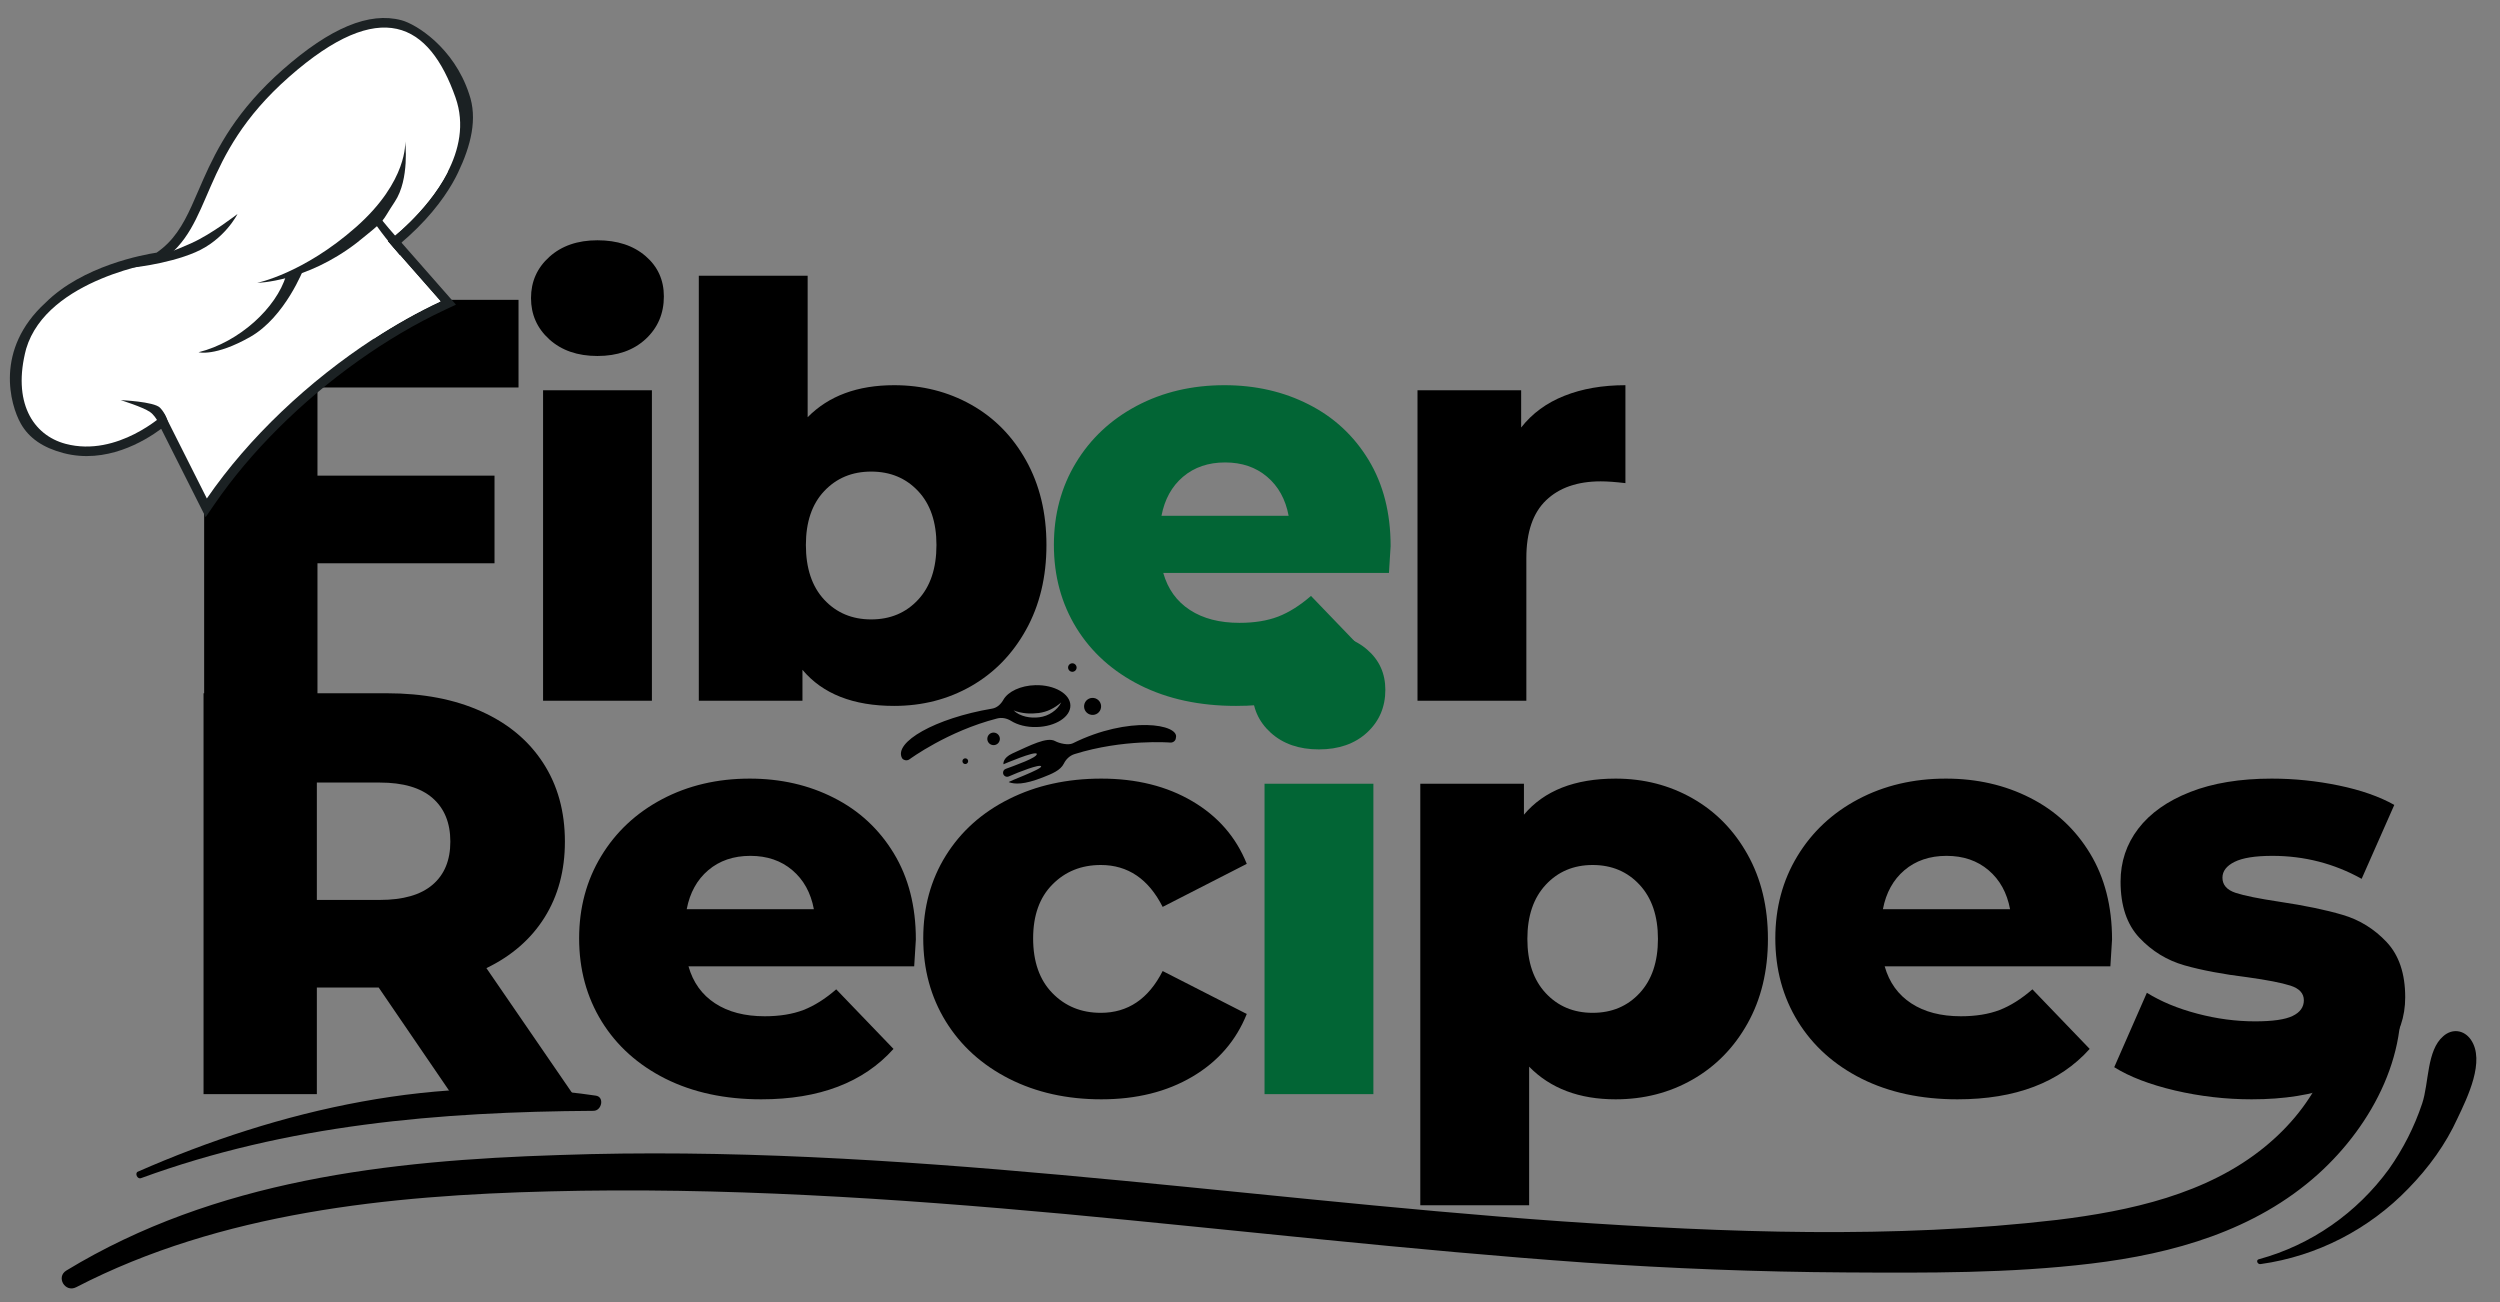 <svg version="1.0" preserveAspectRatio="xMidYMid meet" viewBox="0.5 87.5 375.75 195.75" zoomAndPan="magnify" xmlns:xlink="http://www.w3.org/1999/xlink" xmlns="http://www.w3.org/2000/svg" style="max-height: 500px" width="375.75" height="195.75"><rect x="0.5" y="87.5" width="375.75" height="195.75" fill="#808080" stroke="none"/><defs><g/><clipPath id="3fe153c61c"><path clip-rule="nonzero" d="M 1 90 L 72 90 L 72 166 L 1 166 Z M 1 90"/></clipPath><clipPath id="d9ffc2cacc"><path clip-rule="nonzero" d="M -4.941 147.582 L 38.961 75.09 L 87.074 104.23 L 43.172 176.723 Z M -4.941 147.582"/></clipPath><clipPath id="187d9506ff"><path clip-rule="nonzero" d="M -4.941 147.582 L 38.961 75.09 L 87.074 104.23 L 43.172 176.723 Z M -4.941 147.582"/></clipPath><clipPath id="eb146099df"><path clip-rule="nonzero" d="M 3 91 L 70 91 L 70 163 L 3 163 Z M 3 91"/></clipPath><clipPath id="cd7e634827"><path clip-rule="nonzero" d="M -4.941 147.582 L 38.961 75.09 L 87.074 104.23 L 43.172 176.723 Z M -4.941 147.582"/></clipPath><clipPath id="8514bb1b8d"><path clip-rule="nonzero" d="M -4.941 147.582 L 38.961 75.09 L 87.074 104.23 L 43.172 176.723 Z M -4.941 147.582"/></clipPath><clipPath id="c31df07c8c"><path clip-rule="nonzero" d="M 10 146 L 25 146 L 25 153 L 10 153 Z M 10 146"/></clipPath><clipPath id="54c578251c"><path clip-rule="nonzero" d="M -4.941 147.582 L 38.961 75.09 L 87.074 104.23 L 43.172 176.723 Z M -4.941 147.582"/></clipPath><clipPath id="a122e720f7"><path clip-rule="nonzero" d="M -4.941 147.582 L 38.961 75.09 L 87.074 104.23 L 43.172 176.723 Z M -4.941 147.582"/></clipPath><clipPath id="711ad06eeb"><path clip-rule="nonzero" d="M 29 108 L 42 108 L 42 125 L 29 125 Z M 29 108"/></clipPath><clipPath id="a798b186a1"><path clip-rule="nonzero" d="M -4.941 147.582 L 38.961 75.09 L 87.074 104.23 L 43.172 176.723 Z M -4.941 147.582"/></clipPath><clipPath id="ba58853515"><path clip-rule="nonzero" d="M -4.941 147.582 L 38.961 75.09 L 87.074 104.23 L 43.172 176.723 Z M -4.941 147.582"/></clipPath><clipPath id="680b305a03"><path clip-rule="nonzero" d="M 30 104 L 69 104 L 69 140 L 30 140 Z M 30 104"/></clipPath><clipPath id="cb4e109766"><path clip-rule="nonzero" d="M -4.941 147.582 L 38.961 75.09 L 87.074 104.23 L 43.172 176.723 Z M -4.941 147.582"/></clipPath><clipPath id="7534d71e6f"><path clip-rule="nonzero" d="M -4.941 147.582 L 38.961 75.09 L 87.074 104.23 L 43.172 176.723 Z M -4.941 147.582"/></clipPath><clipPath id="164b1eebab"><path clip-rule="nonzero" d="M 19 119 L 37 119 L 37 128 L 19 128 Z M 19 119"/></clipPath><clipPath id="684e5075f8"><path clip-rule="nonzero" d="M -4.941 147.582 L 38.961 75.09 L 87.074 104.23 L 43.172 176.723 Z M -4.941 147.582"/></clipPath><clipPath id="7a123775a9"><path clip-rule="nonzero" d="M -4.941 147.582 L 38.961 75.09 L 87.074 104.23 L 43.172 176.723 Z M -4.941 147.582"/></clipPath><clipPath id="1284120686"><path clip-rule="nonzero" d="M 56 119 L 61 119 L 61 126 L 56 126 Z M 56 119"/></clipPath><clipPath id="ac25375da5"><path clip-rule="nonzero" d="M -4.941 147.582 L 38.961 75.09 L 87.074 104.23 L 43.172 176.723 Z M -4.941 147.582"/></clipPath><clipPath id="da38dc8b69"><path clip-rule="nonzero" d="M -4.941 147.582 L 38.961 75.09 L 87.074 104.23 L 43.172 176.723 Z M -4.941 147.582"/></clipPath><clipPath id="4a4792add9"><path clip-rule="nonzero" d="M 39 108 L 62 108 L 62 131 L 39 131 Z M 39 108"/></clipPath><clipPath id="3c4cf03749"><path clip-rule="nonzero" d="M -4.941 147.582 L 38.961 75.09 L 87.074 104.23 L 43.172 176.723 Z M -4.941 147.582"/></clipPath><clipPath id="d76a32b80b"><path clip-rule="nonzero" d="M -4.941 147.582 L 38.961 75.09 L 87.074 104.23 L 43.172 176.723 Z M -4.941 147.582"/></clipPath><clipPath id="c24a477ee1"><path clip-rule="nonzero" d="M 30 127 L 47 127 L 47 141 L 30 141 Z M 30 127"/></clipPath><clipPath id="f3b1a155c6"><path clip-rule="nonzero" d="M -4.941 147.582 L 38.961 75.09 L 87.074 104.23 L 43.172 176.723 Z M -4.941 147.582"/></clipPath><clipPath id="478232aed0"><path clip-rule="nonzero" d="M -4.941 147.582 L 38.961 75.09 L 87.074 104.23 L 43.172 176.723 Z M -4.941 147.582"/></clipPath><clipPath id="d0435e330b"><path clip-rule="nonzero" d="M 18 147 L 26 147 L 26 152 L 18 152 Z M 18 147"/></clipPath><clipPath id="e619463378"><path clip-rule="nonzero" d="M -4.941 147.582 L 38.961 75.09 L 87.074 104.23 L 43.172 176.723 Z M -4.941 147.582"/></clipPath><clipPath id="34ee0989ab"><path clip-rule="nonzero" d="M -4.941 147.582 L 38.961 75.09 L 87.074 104.23 L 43.172 176.723 Z M -4.941 147.582"/></clipPath><clipPath id="d8170f60b2"><path clip-rule="nonzero" d="M 9 230 L 362 230 L 362 281.637 L 9 281.637 Z M 9 230"/></clipPath><clipPath id="f90b281244"><path clip-rule="nonzero" d="M 135 190 L 178 190 L 178 206 L 135 206 Z M 135 190"/></clipPath><clipPath id="84d483455e"><path clip-rule="nonzero" d="M 137.031 183.566 L 178.594 189.613 L 175.785 208.91 L 134.223 202.863 Z M 137.031 183.566"/></clipPath><clipPath id="15cb4098d9"><path clip-rule="nonzero" d="M 137.031 183.566 L 178.594 189.613 L 175.785 208.91 L 134.223 202.863 Z M 137.031 183.566"/></clipPath><clipPath id="0d164d5ce7"><path clip-rule="nonzero" d="M 145 187 L 166 187 L 166 203 L 145 203 Z M 145 187"/></clipPath><clipPath id="1ed74fda97"><path clip-rule="nonzero" d="M 137.031 183.566 L 178.594 189.613 L 175.785 208.91 L 134.223 202.863 Z M 137.031 183.566"/></clipPath><clipPath id="8316a188f4"><path clip-rule="nonzero" d="M 137.031 183.566 L 178.594 189.613 L 175.785 208.91 L 134.223 202.863 Z M 137.031 183.566"/></clipPath></defs><g fill-opacity="1" fill="#000000"><g transform="translate(25.153, 192.817)"><g><path d="M 23.062 -47.078 L 23.062 -33.828 L 49.672 -33.828 L 49.672 -20.656 L 23.062 -20.656 L 23.062 0 L 6.031 0 L 6.031 -60.25 L 53.281 -60.25 L 53.281 -47.078 Z M 23.062 -47.078"/></g></g></g><g fill-opacity="1" fill="#000000"><g transform="translate(76.873, 192.817)"><g><path d="M 5.25 -46.656 L 21.609 -46.656 L 21.609 0 L 5.25 0 Z M 13.422 -51.812 C 10.441 -51.812 8.031 -52.645 6.188 -54.312 C 4.352 -55.977 3.438 -58.047 3.438 -60.516 C 3.438 -62.984 4.352 -65.047 6.188 -66.703 C 8.031 -68.367 10.441 -69.203 13.422 -69.203 C 16.41 -69.203 18.82 -68.41 20.656 -66.828 C 22.488 -65.254 23.406 -63.234 23.406 -60.766 C 23.406 -58.18 22.488 -56.039 20.656 -54.344 C 18.82 -52.656 16.41 -51.812 13.422 -51.812 Z M 13.422 -51.812"/></g></g></g><g fill-opacity="1" fill="#000000"><g transform="translate(100.281, 192.817)"><g><path d="M 34.609 -47.422 C 38.848 -47.422 42.703 -46.445 46.172 -44.5 C 49.648 -42.551 52.406 -39.754 54.438 -36.109 C 56.477 -32.461 57.5 -28.227 57.5 -23.406 C 57.5 -18.594 56.477 -14.348 54.438 -10.672 C 52.406 -7.004 49.648 -4.176 46.172 -2.188 C 42.703 -0.207 38.848 0.781 34.609 0.781 C 28.461 0.781 23.867 -1.023 20.828 -4.641 L 20.828 0 L 5.25 0 L 5.25 -63.875 L 21.609 -63.875 L 21.609 -42.609 C 24.766 -45.816 29.098 -47.422 34.609 -47.422 Z M 31.156 -12.219 C 34.031 -12.219 36.383 -13.207 38.219 -15.188 C 40.051 -17.164 40.969 -19.906 40.969 -23.406 C 40.969 -26.852 40.051 -29.551 38.219 -31.5 C 36.383 -33.457 34.031 -34.438 31.156 -34.438 C 28.289 -34.438 25.938 -33.457 24.094 -31.5 C 22.258 -29.551 21.344 -26.852 21.344 -23.406 C 21.344 -19.906 22.258 -17.164 24.094 -15.188 C 25.938 -13.207 28.289 -12.219 31.156 -12.219 Z M 31.156 -12.219"/></g></g></g><g fill-opacity="1" fill="#026535"><g transform="translate(156.572, 192.817)"><g><path d="M 52.938 -23.234 C 52.938 -23.117 52.852 -21.773 52.688 -19.203 L 18.766 -19.203 C 19.453 -16.785 20.785 -14.93 22.766 -13.641 C 24.742 -12.348 27.227 -11.703 30.219 -11.703 C 32.457 -11.703 34.395 -12.016 36.031 -12.641 C 37.664 -13.273 39.312 -14.312 40.969 -15.75 L 49.578 -6.797 C 45.047 -1.742 38.422 0.781 29.703 0.781 C 24.242 0.781 19.445 -0.25 15.312 -2.312 C 11.188 -4.383 7.988 -7.254 5.719 -10.922 C 3.457 -14.598 2.328 -18.758 2.328 -23.406 C 2.328 -28 3.43 -32.117 5.641 -35.766 C 7.848 -39.41 10.898 -42.266 14.797 -44.328 C 18.703 -46.391 23.094 -47.422 27.969 -47.422 C 32.625 -47.422 36.844 -46.457 40.625 -44.531 C 44.414 -42.613 47.414 -39.832 49.625 -36.188 C 51.832 -32.551 52.938 -28.234 52.938 -23.234 Z M 28.062 -35.812 C 25.539 -35.812 23.43 -35.094 21.734 -33.656 C 20.047 -32.219 18.969 -30.266 18.5 -27.797 L 37.609 -27.797 C 37.148 -30.266 36.07 -32.219 34.375 -33.656 C 32.688 -35.094 30.582 -35.812 28.062 -35.812 Z M 28.062 -35.812"/></g></g></g><g fill-opacity="1" fill="#000000"><g transform="translate(208.301, 192.817)"><g><path d="M 20.828 -41.062 C 22.492 -43.188 24.66 -44.773 27.328 -45.828 C 29.992 -46.891 33.051 -47.422 36.5 -47.422 L 36.5 -32.703 C 35.008 -32.879 33.773 -32.969 32.797 -32.969 C 29.297 -32.969 26.555 -32.02 24.578 -30.125 C 22.598 -28.227 21.609 -25.332 21.609 -21.438 L 21.609 0 L 5.25 0 L 5.25 -46.656 L 20.828 -46.656 Z M 20.828 -41.062"/></g></g></g><g clip-path="url(#3fe153c61c)"><g clip-path="url(#d9ffc2cacc)"><g clip-path="url(#187d9506ff)"><path fill-rule="nonzero" fill-opacity="1" d="M 67.324 134.09 C 58.602 138.184 49.73 144.492 42.34 151.859 C 38.664 155.523 35.445 159.352 32.773 163.242 L 31.41 165.227 L 24.727 151.953 C 22.133 153.875 16.398 157.273 10.035 155.598 C 6.949 154.785 4.855 153.34 3.633 151.18 C 2.027 148.344 -0.34 140.023 7.336 133.004 C 12.93 127.426 22.125 125.766 24.039 125.473 C 24.652 125.051 25.203 124.59 25.719 124.078 C 27.785 122.016 28.953 119.316 30.301 116.191 C 32.227 111.73 34.621 106.18 40.645 100.176 C 41.387 99.434 42.176 98.695 42.996 97.973 C 50.156 91.668 56.004 89.238 60.863 90.547 C 63.02 91.129 68.707 94.613 71.004 101.613 C 72.305 105.312 71.293 109.352 69.344 113.441 C 68.426 115.371 66.621 118.383 63.238 121.758 C 62.309 122.68 61.473 123.426 60.836 123.961 L 69.031 133.289 Z M 67.324 134.09" fill="#1b2123"/></g></g></g><g clip-path="url(#eb146099df)"><g clip-path="url(#cd7e634827)"><g clip-path="url(#8514bb1b8d)"><path fill-rule="nonzero" fill-opacity="1" d="M 68.965 102.16 C 70.383 106.18 69.477 110.094 67.73 113.457 C 64.602 119.492 58.773 123.77 58.773 123.77 L 66.703 132.793 C 63.328 134.375 59.938 136.277 56.621 138.441 C 46.949 144.746 37.891 153.25 31.59 162.422 L 25.195 149.715 C 25.195 149.715 18.191 156.27 10.383 154.215 C 5.418 152.906 2.316 147.914 4.43 139.926 C 7.594 129.312 24.582 126.844 24.582 126.844 C 32.852 121.406 30.109 111.246 43.949 99.055 C 57.746 86.902 65.012 90.938 68.965 102.16 Z M 68.965 102.16" fill="#ffffff"/></g></g></g><g clip-path="url(#c31df07c8c)"><g clip-path="url(#54c578251c)"><g clip-path="url(#a122e720f7)"><path fill-rule="nonzero" fill-opacity="1" d="M 24.32 149.988 C 24.32 149.988 18.641 153.164 15.191 152.965 C 11.656 152.762 10.203 151.223 10.879 151.133 C 11.555 151.043 14.945 151.941 16.391 150.309 C 17.832 148.676 13.859 147.77 15.695 147.109 C 17.527 146.445 20.242 146.855 21.988 147.645 C 23.734 148.434 24.32 149.988 24.32 149.988 Z M 24.32 149.988" fill="#ffffff"/></g></g></g><g clip-path="url(#711ad06eeb)"><g clip-path="url(#a798b186a1)"><g clip-path="url(#ba58853515)"><path fill-rule="nonzero" fill-opacity="1" d="M 29.309 124.027 C 29.309 124.027 32.93 121.258 35.23 116.113 C 37.531 110.973 39.738 107.75 40.859 108.875 C 41.977 109.996 42.195 113.035 38.477 117.762 C 34.758 122.488 29.309 124.027 29.309 124.027 Z M 29.309 124.027" fill="#ffffff"/></g></g></g><g clip-path="url(#680b305a03)"><g clip-path="url(#cb4e109766)"><g clip-path="url(#7534d71e6f)"><path fill-rule="nonzero" fill-opacity="1" d="M 68.234 108.395 C 68.223 108.508 67.965 111.508 67.73 113.461 C 64.602 119.492 58.773 123.77 58.773 123.77 L 66.703 132.793 C 63.328 134.375 59.938 136.277 56.621 138.441 C 57.121 137.277 57.199 135.828 56.297 134.105 C 53.621 128.996 50.883 126.793 50.883 126.793 C 50.883 126.793 48.191 133.859 44.117 136.824 C 40.074 139.77 30.914 139.176 30.77 139.168 C 30.848 139.121 35 136.594 36.879 134.445 C 38.777 132.281 38.777 132.281 38.777 132.281 C 35.453 131.172 32.379 130.027 34.117 128.152 C 34.117 128.152 44.484 129.055 52.199 118.348 C 59.91 107.641 56.75 103.387 60.711 104.102 C 64.668 104.816 62.949 114.484 65.125 113.141 C 67.258 111.816 68.199 108.512 68.234 108.395 Z M 68.234 108.395" fill="#ffffff"/></g></g></g><g clip-path="url(#164b1eebab)"><g clip-path="url(#684e5075f8)"><g clip-path="url(#7a123775a9)"><path fill-rule="nonzero" fill-opacity="1" d="M 19.734 127.789 C 19.734 127.789 25.453 127.312 29.867 125.414 C 34.281 123.516 36.199 119.66 36.199 119.66 C 36.199 119.66 32.344 122.668 29.309 124.027 C 26.273 125.383 25.582 125.516 25.582 125.516 Z M 19.734 127.789" fill="#1b2123"/></g></g></g><g clip-path="url(#1284120686)"><g clip-path="url(#ac25375da5)"><g clip-path="url(#da38dc8b69)"><path fill-rule="nonzero" fill-opacity="1" d="M 56.238 119.82 C 56.395 120.738 58.762 123.695 60.621 125.859 L 60.836 123.965 C 59.445 122.453 58.285 121.082 57.328 119.828 Z M 56.238 119.82" fill="#1b2123"/></g></g></g><g clip-path="url(#4a4792add9)"><g clip-path="url(#3c4cf03749)"><g clip-path="url(#d76a32b80b)"><path fill-rule="nonzero" fill-opacity="1" d="M 61.398 108.75 C 61.398 108.75 61.895 114.68 53.988 121.648 C 46.082 128.621 39.156 130.012 39.156 130.012 C 39.156 130.012 46.418 129.918 54.105 124.008 C 58.852 120.191 57.59 121.195 59.844 117.809 C 62.094 114.422 61.398 108.75 61.398 108.75 Z M 61.398 108.75" fill="#1b2123"/></g></g></g><g clip-path="url(#c24a477ee1)"><g clip-path="url(#f3b1a155c6)"><g clip-path="url(#478232aed0)"><path fill-rule="nonzero" fill-opacity="1" d="M 43.5 128.922 C 42.039 133.766 36.5 138.898 30.348 140.441 C 30.348 140.441 32.828 141.137 38.109 138.137 C 43.391 135.137 46.168 127.836 46.168 127.836 Z M 43.5 128.922" fill="#1b2123"/></g></g></g><g clip-path="url(#d0435e330b)"><g clip-path="url(#e619463378)"><g clip-path="url(#34ee0989ab)"><path fill-rule="nonzero" fill-opacity="1" d="M 25.883 151.438 C 25.797 151.023 25.457 149.691 24.539 148.77 C 23.621 147.848 18.633 147.641 18.633 147.641 C 18.633 147.641 21.961 148.664 23.047 149.422 C 24.129 150.176 24.727 151.953 24.727 151.953 Z M 25.883 151.438" fill="#1b2123"/></g></g></g><g fill-opacity="1" fill="#000000"><g transform="translate(25.061, 251.947)"><g><path d="M 32.359 -16.016 L 23.062 -16.016 L 23.062 0 L 6.031 0 L 6.031 -60.25 L 33.578 -60.25 C 39.023 -60.25 43.754 -59.344 47.766 -57.531 C 51.785 -55.727 54.883 -53.148 57.062 -49.797 C 59.25 -46.441 60.344 -42.492 60.344 -37.953 C 60.344 -33.598 59.32 -29.797 57.281 -26.547 C 55.25 -23.305 52.336 -20.77 48.547 -18.938 L 61.547 0 L 43.297 0 Z M 43.125 -37.953 C 43.125 -40.766 42.234 -42.945 40.453 -44.5 C 38.672 -46.051 36.031 -46.828 32.531 -46.828 L 23.062 -46.828 L 23.062 -29.188 L 32.531 -29.188 C 36.031 -29.188 38.672 -29.945 40.453 -31.469 C 42.234 -32.988 43.125 -35.148 43.125 -37.953 Z M 43.125 -37.953"/></g></g></g><g fill-opacity="1" fill="#000000"><g transform="translate(85.215, 251.947)"><g><path d="M 52.938 -23.234 C 52.938 -23.117 52.852 -21.773 52.688 -19.203 L 18.766 -19.203 C 19.453 -16.785 20.785 -14.93 22.766 -13.641 C 24.742 -12.348 27.227 -11.703 30.219 -11.703 C 32.457 -11.703 34.395 -12.016 36.031 -12.641 C 37.664 -13.273 39.312 -14.312 40.969 -15.75 L 49.578 -6.797 C 45.047 -1.742 38.422 0.781 29.703 0.781 C 24.242 0.781 19.445 -0.25 15.312 -2.312 C 11.188 -4.383 7.988 -7.254 5.719 -10.922 C 3.457 -14.598 2.328 -18.758 2.328 -23.406 C 2.328 -28 3.43 -32.117 5.641 -35.766 C 7.848 -39.41 10.898 -42.266 14.797 -44.328 C 18.703 -46.391 23.094 -47.422 27.969 -47.422 C 32.625 -47.422 36.844 -46.457 40.625 -44.531 C 44.414 -42.613 47.414 -39.832 49.625 -36.188 C 51.832 -32.551 52.938 -28.234 52.938 -23.234 Z M 28.062 -35.812 C 25.539 -35.812 23.43 -35.094 21.734 -33.656 C 20.047 -32.219 18.969 -30.266 18.5 -27.797 L 37.609 -27.797 C 37.148 -30.266 36.07 -32.219 34.375 -33.656 C 32.688 -35.094 30.582 -35.812 28.062 -35.812 Z M 28.062 -35.812"/></g></g></g><g fill-opacity="1" fill="#000000"><g transform="translate(136.936, 251.947)"><g><path d="M 29.094 0.781 C 23.926 0.781 19.305 -0.25 15.234 -2.312 C 11.16 -4.383 7.988 -7.254 5.719 -10.922 C 3.457 -14.598 2.328 -18.758 2.328 -23.406 C 2.328 -28.062 3.457 -32.207 5.719 -35.844 C 7.988 -39.488 11.16 -42.328 15.234 -44.359 C 19.305 -46.398 23.926 -47.422 29.094 -47.422 C 34.375 -47.422 38.938 -46.285 42.781 -44.016 C 46.625 -41.754 49.348 -38.617 50.953 -34.609 L 38.312 -28.141 C 36.188 -32.336 33.086 -34.438 29.016 -34.438 C 26.086 -34.438 23.66 -33.457 21.734 -31.5 C 19.805 -29.551 18.844 -26.852 18.844 -23.406 C 18.844 -19.906 19.805 -17.164 21.734 -15.188 C 23.66 -13.207 26.086 -12.219 29.016 -12.219 C 33.086 -12.219 36.188 -14.312 38.312 -18.5 L 50.953 -12.047 C 49.348 -8.035 46.625 -4.895 42.781 -2.625 C 38.938 -0.352 34.375 0.781 29.094 0.781 Z M 29.094 0.781"/></g></g></g><g fill-opacity="1" fill="#026535"><g transform="translate(185.311, 251.947)"><g><path d="M 5.25 -46.656 L 21.609 -46.656 L 21.609 0 L 5.25 0 Z M 13.422 -51.812 C 10.441 -51.812 8.031 -52.645 6.188 -54.312 C 4.352 -55.977 3.438 -58.047 3.438 -60.516 C 3.438 -62.984 4.352 -65.047 6.188 -66.703 C 8.031 -68.367 10.441 -69.203 13.422 -69.203 C 16.41 -69.203 18.82 -68.41 20.656 -66.828 C 22.488 -65.254 23.406 -63.234 23.406 -60.766 C 23.406 -58.18 22.488 -56.039 20.656 -54.344 C 18.82 -52.656 16.41 -51.812 13.422 -51.812 Z M 13.422 -51.812"/></g></g></g><g fill-opacity="1" fill="#000000"><g transform="translate(208.72, 251.947)"><g><path d="M 34.609 -47.422 C 38.848 -47.422 42.703 -46.43 46.172 -44.453 C 49.648 -42.473 52.406 -39.66 54.438 -36.016 C 56.477 -32.379 57.5 -28.148 57.5 -23.328 C 57.5 -18.504 56.477 -14.27 54.438 -10.625 C 52.406 -6.988 49.648 -4.176 46.172 -2.188 C 42.703 -0.207 38.848 0.781 34.609 0.781 C 29.148 0.781 24.816 -0.852 21.609 -4.125 L 21.609 16.703 L 5.25 16.703 L 5.25 -46.656 L 20.828 -46.656 L 20.828 -42 C 23.867 -45.613 28.461 -47.422 34.609 -47.422 Z M 31.156 -12.219 C 34.031 -12.219 36.383 -13.207 38.219 -15.188 C 40.051 -17.164 40.969 -19.879 40.969 -23.328 C 40.969 -26.766 40.051 -29.473 38.219 -31.453 C 36.383 -33.441 34.031 -34.438 31.156 -34.438 C 28.289 -34.438 25.938 -33.441 24.094 -31.453 C 22.258 -29.473 21.344 -26.766 21.344 -23.328 C 21.344 -19.879 22.258 -17.164 24.094 -15.188 C 25.938 -13.207 28.289 -12.219 31.156 -12.219 Z M 31.156 -12.219"/></g></g></g><g fill-opacity="1" fill="#000000"><g transform="translate(265.002, 251.947)"><g><path d="M 52.938 -23.234 C 52.938 -23.117 52.852 -21.773 52.688 -19.203 L 18.766 -19.203 C 19.453 -16.785 20.785 -14.93 22.766 -13.641 C 24.742 -12.348 27.227 -11.703 30.219 -11.703 C 32.457 -11.703 34.395 -12.016 36.031 -12.641 C 37.664 -13.273 39.312 -14.312 40.969 -15.75 L 49.578 -6.797 C 45.047 -1.742 38.422 0.781 29.703 0.781 C 24.242 0.781 19.445 -0.25 15.312 -2.312 C 11.188 -4.383 7.988 -7.254 5.719 -10.922 C 3.457 -14.598 2.328 -18.758 2.328 -23.406 C 2.328 -28 3.43 -32.117 5.641 -35.766 C 7.848 -39.41 10.898 -42.266 14.797 -44.328 C 18.703 -46.391 23.094 -47.422 27.969 -47.422 C 32.625 -47.422 36.844 -46.457 40.625 -44.531 C 44.414 -42.613 47.414 -39.832 49.625 -36.188 C 51.832 -32.551 52.938 -28.234 52.938 -23.234 Z M 28.062 -35.812 C 25.539 -35.812 23.43 -35.094 21.734 -33.656 C 20.047 -32.219 18.969 -30.266 18.5 -27.797 L 37.609 -27.797 C 37.148 -30.266 36.07 -32.219 34.375 -33.656 C 32.688 -35.094 30.582 -35.812 28.062 -35.812 Z M 28.062 -35.812"/></g></g></g><g fill-opacity="1" fill="#000000"><g transform="translate(316.722, 251.947)"><g><path d="M 22.203 0.781 C 18.305 0.781 14.461 0.336 10.672 -0.547 C 6.891 -1.441 3.848 -2.609 1.547 -4.047 L 6.453 -15.234 C 8.578 -13.91 11.102 -12.863 14.031 -12.094 C 16.957 -11.32 19.852 -10.938 22.719 -10.938 C 25.363 -10.938 27.242 -11.207 28.359 -11.75 C 29.484 -12.289 30.047 -13.078 30.047 -14.109 C 30.047 -15.148 29.367 -15.883 28.016 -16.312 C 26.672 -16.738 24.535 -17.156 21.609 -17.562 C 17.879 -18.02 14.707 -18.617 12.094 -19.359 C 9.477 -20.109 7.223 -21.488 5.328 -23.5 C 3.441 -25.508 2.5 -28.32 2.5 -31.938 C 2.5 -34.914 3.383 -37.566 5.156 -39.891 C 6.938 -42.223 9.535 -44.062 12.953 -45.406 C 16.367 -46.75 20.457 -47.422 25.219 -47.422 C 28.602 -47.422 31.957 -47.078 35.281 -46.391 C 38.613 -45.703 41.398 -44.727 43.641 -43.469 L 38.734 -32.359 C 34.598 -34.66 30.125 -35.812 25.312 -35.812 C 22.727 -35.812 20.832 -35.508 19.625 -34.906 C 18.414 -34.301 17.812 -33.508 17.812 -32.531 C 17.812 -31.445 18.473 -30.688 19.797 -30.25 C 21.117 -29.82 23.301 -29.379 26.344 -28.922 C 30.188 -28.348 33.367 -27.688 35.891 -26.938 C 38.422 -26.195 40.617 -24.836 42.484 -22.859 C 44.348 -20.879 45.281 -18.109 45.281 -14.547 C 45.281 -11.617 44.391 -8.992 42.609 -6.672 C 40.828 -4.348 38.203 -2.523 34.734 -1.203 C 31.266 0.117 27.086 0.781 22.203 0.781 Z M 22.203 0.781"/></g></g></g><g clip-path="url(#d8170f60b2)"><path fill-rule="nonzero" fill-opacity="1" d="M 11.965 280.961 C 33.672 269.738 58.992 267.156 83.059 266.566 C 108.973 265.898 134.812 267.598 160.574 269.961 C 186.637 272.398 212.621 275.422 238.758 277.27 C 251.75 278.156 264.816 278.672 277.883 278.746 C 290.141 278.82 302.543 278.895 314.797 277.418 C 327.125 275.941 339.453 272.473 348.902 263.98 C 357.172 256.523 363.152 245.156 360.863 233.859 C 359.902 229.137 352.52 230.242 352.52 234.969 C 352.594 245.008 348.684 253.496 340.93 259.848 C 332.219 267.008 320.555 269.52 309.703 270.848 C 285.043 273.727 259.945 272.766 235.215 271.066 C 185.012 267.523 134.957 259.328 84.535 261.102 C 58.844 261.914 32.859 264.867 10.492 278.449 C 8.867 279.41 10.27 281.848 11.965 280.961 Z M 11.965 280.961" fill="#000000"/></g><path fill-rule="nonzero" fill-opacity="1" d="M 21.711 264.57 C 43.711 256.523 66.449 254.605 89.703 254.457 C 90.961 254.457 91.402 252.316 90 252.168 C 66.746 248.699 42.531 254.234 21.195 263.613 C 20.75 263.832 21.121 264.793 21.711 264.57 Z M 21.711 264.57" fill="#000000"/><path fill-rule="nonzero" fill-opacity="1" d="M 340.266 277.492 C 348.754 276.309 356.582 272.25 362.488 266.121 C 365.516 263.02 368.098 259.477 369.871 255.566 C 371.348 252.465 374.078 246.926 371.863 243.754 C 370.828 242.277 369.059 242.055 367.73 243.234 C 365.219 245.379 365.586 250.25 364.555 253.352 C 363.371 256.895 361.676 260.215 359.535 263.242 C 354.734 269.812 347.871 274.613 340.043 276.754 C 339.527 276.828 339.75 277.566 340.266 277.492 Z M 340.266 277.492" fill="#000000"/><g clip-path="url(#f90b281244)"><g clip-path="url(#84d483455e)"><g clip-path="url(#15cb4098d9)"><path fill-rule="nonzero" fill-opacity="1" d="M 177.156 198.703 C 177.012 198.965 176.719 199.137 176.391 199.109 C 176.301 199.098 169.32 198.551 162.004 200.84 C 161.289 201.066 160.73 201.594 160.398 202.266 C 159.895 203.285 158.621 203.805 157.211 204.352 C 154.418 205.449 153.016 205.387 152.121 205.059 C 151.934 204.984 157.148 203.098 156.984 202.684 C 156.828 202.285 153.613 203.535 152.117 204.199 C 151.754 204.359 151.34 204.133 151.266 203.746 C 151.215 203.457 151.375 203.16 151.66 203.062 C 153.016 202.555 156.457 201.363 156.328 200.812 C 156.191 200.277 151.324 202.367 151.324 202.367 C 151.324 202.367 151.121 201.441 152.691 200.73 C 155.336 199.539 157.859 198.203 159.09 198.887 C 159.719 199.238 161.086 199.543 161.734 199.223 C 170.164 195.039 177.805 196.352 177.238 198.387 C 177.223 198.492 177.207 198.605 177.156 198.703 Z M 156.293 196.773 C 154.793 196.816 153.434 196.453 152.473 195.855 C 151.836 195.457 151.086 195.301 150.363 195.488 C 142.922 197.402 137.285 201.559 137.203 201.617 C 136.941 201.812 136.609 201.824 136.336 201.68 C 136.238 201.629 136.133 201.555 136.078 201.453 C 134.777 199.066 141.043 195.449 149.625 194.004 C 150.375 193.879 150.949 193.316 151.316 192.664 C 152.008 191.445 153.895 190.535 156.125 190.48 C 158.98 190.414 161.336 191.77 161.379 193.504 C 161.43 195.242 159.148 196.707 156.293 196.773 Z M 160.004 193.07 C 159.496 193.512 158.961 193.871 158.391 194.141 C 157.82 194.422 157.223 194.582 156.621 194.668 C 155.988 194.742 155.359 194.77 154.734 194.711 C 154.109 194.645 153.465 194.527 152.844 194.273 C 153.328 194.754 153.98 195.039 154.648 195.207 C 155.32 195.363 156.023 195.395 156.703 195.305 C 157.398 195.219 158.082 194.965 158.66 194.566 C 159.219 194.191 159.703 193.684 160.004 193.07 Z M 160.004 193.07" fill="#000000"/></g></g></g><g clip-path="url(#0d164d5ce7)"><g clip-path="url(#1ed74fda97)"><g clip-path="url(#8316a188f4)"><path fill-rule="nonzero" fill-opacity="1" d="M 150.77 198.688 C 150.691 199.207 150.219 199.559 149.699 199.484 C 149.18 199.41 148.828 198.934 148.902 198.414 C 148.977 197.898 149.453 197.543 149.969 197.617 C 150.488 197.695 150.844 198.168 150.77 198.688 Z M 164.902 192.406 C 164.199 192.305 163.551 192.785 163.449 193.488 C 163.348 194.191 163.828 194.836 164.531 194.938 C 165.234 195.043 165.883 194.559 165.984 193.855 C 166.086 193.152 165.59 192.508 164.902 192.406 Z M 147.141 188.305 C 146.668 188.234 146.242 188.562 146.176 189.023 C 146.109 189.484 146.434 189.918 146.895 189.984 C 147.367 190.055 147.789 189.727 147.859 189.266 C 147.926 188.805 147.602 188.371 147.141 188.305 Z M 161.766 187.199 C 161.422 187.148 161.09 187.395 161.039 187.738 C 160.988 188.086 161.234 188.414 161.582 188.465 C 161.926 188.516 162.258 188.27 162.309 187.922 C 162.355 187.578 162.109 187.25 161.766 187.199 Z M 145.645 201.48 C 145.414 201.449 145.191 201.605 145.156 201.844 C 145.125 202.074 145.277 202.297 145.52 202.332 C 145.75 202.367 145.973 202.211 146.008 201.969 C 146.043 201.727 145.887 201.516 145.645 201.48 Z M 145.645 201.48" fill="#000000"/></g></g></g></svg>